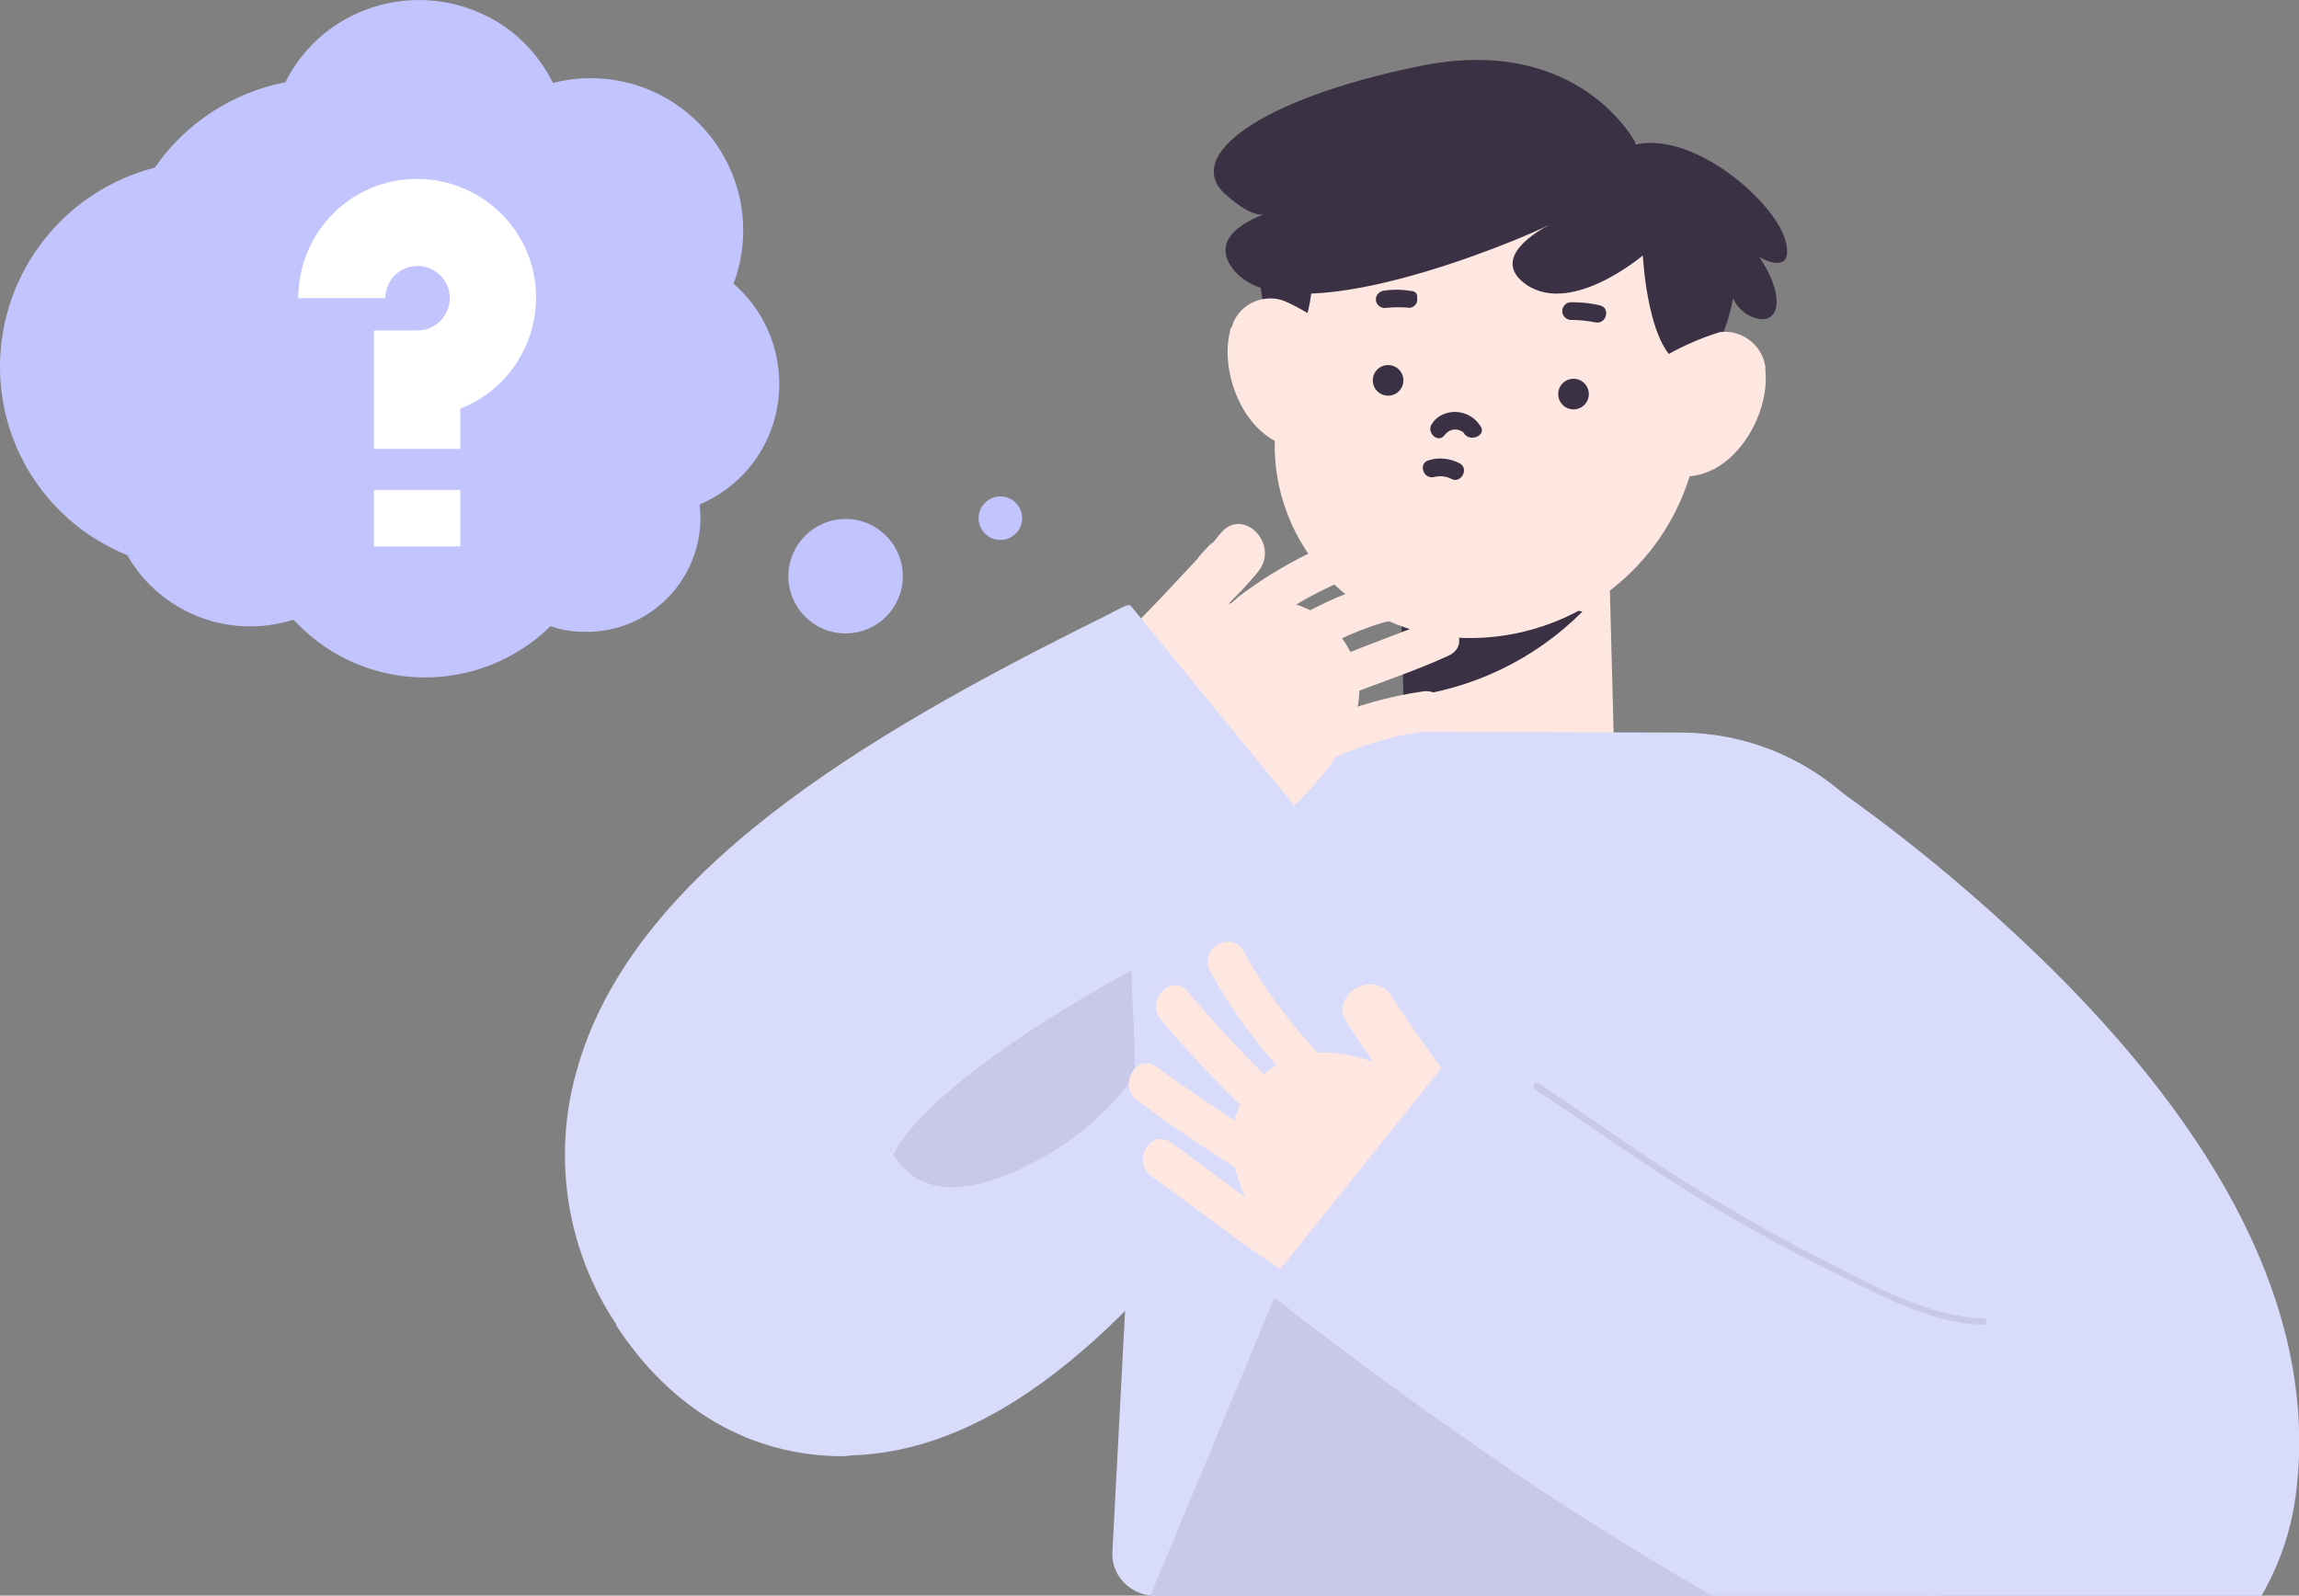 <?xml version="1.0" encoding="utf-8"?>
<!-- Generator: Adobe Illustrator 26.0.2, SVG Export Plug-In . SVG Version: 6.00 Build 0)  -->
<!DOCTYPE svg PUBLIC "-//W3C//DTD SVG 1.1//EN" "http://www.w3.org/Graphics/SVG/1.1/DTD/svg11.dtd">
<svg version="1.1" id="Layer_3" xmlns:x="http://ns.adobe.com/Extensibility/1.0/" xmlns:i="http://ns.adobe.com/AdobeIllustrator/10.0/" xmlns:graph="http://ns.adobe.com/Graphs/1.0/"
	 xmlns="http://www.w3.org/2000/svg" xmlns:xlink="http://www.w3.org/1999/xlink" x="0px" y="0px" width="285.2px" height="198px"
	 viewBox="0 0 285.2 198" style="enable-background:new 0 0 285.2 198;" xml:space="preserve">
<rect x="0" y="0" width="285.2" height="198" fill="#808080" stroke="none"/>
<style type="text/css">
	.st0{fill:#D8DBFA;}
	.st1{fill:#C8C9E8;}
	.st2{fill:#FFE7E1;}
	.st3{fill:#3A3144;}
	.st4{fill:#4F8AE0;}
	.st5{fill:#C2C4FD;}
	.st6{fill:#FFFFFF;}
</style>
<path class="st0" d="M104.6,180.7c-11.4,0-21.3-5.7-28.2-16.3l34-22.1c-1.5-1.7-5.3-2.8-7.4-2.1c0.1,0,7.1-2.6,21.2-22.2
	c5.2-7.3,10.1-14.9,14.5-22.8l35.5,19.6c-5.8,10.3-12.2,20.2-19.2,29.7c-17.9,24.1-33.6,35.6-49.4,36.1L104.6,180.7z"/>
<path class="st1" d="M146.8,92.2l-36.1,17.5c0,0-12.3,48.9,16.2,35.2C156.6,130.8,146.8,92.2,146.8,92.2z"/>
<path class="st2" d="M200.2,91.9l-0.6-23l-26,0.7v1.5l22.6,4.8c-6,6-13.8,9.7-22.2,10.6l0.2,6.1L200.2,91.9z"/>
<path class="st3" d="M173.7,71.1l0.4,15.4c8.4-0.9,16.2-4.6,22.2-10.6L173.7,71.1z"/>
<path class="st2" d="M180.3,79.1L180.3,79.1c-13.2-1-23.1-12.5-22.1-25.7l1.3-17.9c1.1-14.4,13.6-25.3,28.1-24.2l0,0l0,0
	c14.4,1.1,25.3,13.6,24.2,28.1l0,0l-1,13.4C209.6,68.5,196,80.2,180.3,79.1z"/>
<path class="st3" d="M163,31.9c-0.2,0.3,0.2,8.9-2.9,10.1s-4.1-7-3.7-9.3"/>
<path class="st3" d="M221.5,29.9c-1.2-4.7-11.1-13.5-18.5-12c0,0-6.9-13.8-26.9-9.7S146.8,19.4,152,24.1c3.8,3.4,5.1,2.4,5.1,2.4
	s-7.6,2.3-4.2,6.8c6.5,8.9,36-3.7,39.3-5.4c-1.5,0.8-6.9,3.9-3.4,7c5.6,4.8,15-3.2,15-3.2s0.6,12.3,5.1,13.6S215,37,215,37
	c0.6,1.4,1.9,2.4,3.4,2.6c2.5,0.2,2.9-3.2-0.2-7.8C218.1,31.9,222.7,34.5,221.5,29.9z"/>
<path class="st2" d="M152.6,41.1c-1.4,5.3,2,14,8.6,14.5l2.9-14.9c0.2-1-4.4-3.3-5.2-3.5c-2.6-0.7-5.4,0.8-6.1,3.4
	C152.6,40.8,152.6,40.9,152.6,41.1z"/>
<path class="st2" d="M219,46c0.6,5.5-4,13.6-10.6,13.1c0,0-4.3-12.6-1.7-15c2.1-1.2,4.4-2.2,6.7-2.9c2.7-0.3,5.2,1.6,5.6,4.3
	C219,45.7,219,45.8,219,46z"/>
<path class="st0" d="M247,190l-8-71.8c-1.7-15.5-14.8-27.2-30.4-27.3l-38-0.1c-25.1,0-31.3,11.8-30.1,33.8c0.5,8,0.4,16.1-0.2,24.2
	l-2.3,43.7c-0.2,2.9,2.1,5.3,4.9,5.5l0,0h96.8c2.6,0,5.1-1.4,6.4-3.7C246.9,193,247.2,191.5,247,190z"/>
<path class="st2" d="M133.5,84.4l14.7,24.9c0,0,27.9-16,18.5-29.8S133.5,84.4,133.5,84.4z"/>
<path class="st2" d="M171.4,65.3C165,67,159,70,153.7,74c-3.4,2.9-6.4,6.1-8.9,9.8c-1.9,2.5,2.4,4.9,4.2,2.4c2.2-3.2,4.9-6,7.8-8.5
	c4.8-3.6,10.2-6.2,15.9-7.7C175.8,69.1,174.5,64.4,171.4,65.3L171.4,65.3z"/>
<path class="st2" d="M173,71.9c-8.1,1.6-14.4,6-21.1,10.4c-2.6,1.7-0.2,5.9,2.4,4.2c6.5-4.2,12.3-8.4,20-9.9
	C177.4,76,176.1,71.3,173,71.9L173,71.9z"/>
<path class="st2" d="M177.3,77.2c-0.2,0.1-0.4,0.2-0.6,0.2l-1.4,0.5l-3.9,1.5c-3.2,1.2-6.4,2.5-9.6,3.9c-2.8,1.2-12.9,5.4-9.4,10.1
	c1.9,2.5,6.1,0.1,4.2-2.4c-0.2-0.2,0.1,0.5,0.1,0.6c0-0.4-0.1,0.3-0.1,0.4c0,0.4,0-0.1,0.1-0.1c-0.1,0-0.2,0.3,0.1-0.1
	c0.7-0.6,1.4-1.1,2.2-1.6c2.4-1.4,4.9-2.6,7.4-3.6c4.3-1.8,8.9-3.2,13.2-5.2C182.7,80.1,180.2,75.9,177.3,77.2L177.3,77.2z"/>
<path class="st2" d="M176.5,85.8c-4.2,0.6-8.4,1.8-12.4,3.5c-2.3,1-4.3,2.7-5.7,4.9c-2.4,3.4-5.8,5.8-9.8,6.9
	c-3,0.9-1.7,5.6,1.3,4.7c3.9-1.1,7.4-3.2,10.2-6c2.1-2.2,2.9-4.6,5.7-5.9c3.8-1.7,7.8-2.8,11.9-3.3C180.9,90,179.5,85.3,176.5,85.8z
	"/>
<path class="st2" d="M151.5,66.1c-0.4,0.4-0.7,0.9-1.1,1.3c-0.8,1,0.2-0.2-0.1,0c-0.6,0.6-1.3,1.3-1.8,2l-4.3,4.6
	c-3,3.1-6,6.2-8.9,9.3s1.7,7.6,4.6,4.6s5.9-6.2,8.9-9.2c1.4-1.5,2.9-3,4.3-4.5c0.6-0.6,1.2-1.2,1.8-1.9c0.3-0.3,0.5-0.6,0.8-0.9
	c-0.4,0.5,0,0,0.4-0.5C158.8,67.5,154.2,62.9,151.5,66.1z"/>
<path class="st0" d="M76.5,164.4c-6.2-9.2-8-20.7-5-31.4c6.7-24.5,35.4-41.6,65.3-56.4c2-1,3.2-1.8,3.5-1.4l25.7,31.4
	c-2.6,2.1-5.3,3.5-11.2,6.4c-7.6,3.7-19,9.4-28.9,16.2c-13.8,9.4-15.3,14.5-15.3,14.6c0.1-0.5,0.1-0.9-0.1-1.4L76.5,164.4z"/>
<path class="st3" d="M183.6,52.8c-1.1-1.7-3.4-2.2-5.1-1.1l0,0c-0.3,0.2-0.6,0.5-0.8,0.8c-0.9,1.1,0.7,2.6,1.5,1.5
	c0.5-0.7,1.4-0.9,2.1-0.5c0.2,0.1,0.3,0.2,0.4,0.4C182.6,54.9,184.5,53.9,183.6,52.8L183.6,52.8z"/>
<path class="st3" d="M177.9,59.2c0.7-0.2,1.5-0.1,2.1,0.2c1.2,0.7,2.3-1.2,1.1-1.9c-1.2-0.6-2.5-0.8-3.8-0.4
	C175.9,57.4,176.5,59.5,177.9,59.2L177.9,59.2z"/>
<circle class="st3" cx="195.2" cy="48.9" r="1.9"/>
<circle class="st3" cx="172.2" cy="47.2" r="1.9"/>
<path class="st3" d="M198.5,37.9c-1.2-0.3-2.4-0.4-3.6-0.4c-0.6,0-1.1,0.5-1.1,1.1s0.5,1.1,1.1,1.1l0,0c1,0,2,0.1,3,0.3
	C199.3,40.3,199.8,38.2,198.5,37.9z"/>
<path class="st3" d="M175,36.1c-1.2-0.2-2.3-0.2-3.5,0c-0.6,0.2-0.9,0.7-0.8,1.3l0,0l0,0c0.2,0.6,0.7,0.9,1.3,0.8l0,0
	c1-0.1,2-0.1,2.9,0c0.6-0.1,1-0.6,0.9-1.2C175.9,36.4,175.5,36.1,175,36.1L175,36.1z"/>
<path class="st4" d="M149,129.3c0.2,0,0.4-0.2,0.4-0.4s-0.2-0.4-0.4-0.4s-0.4,0.2-0.4,0.4S148.8,129.3,149,129.3L149,129.3z"/>
<path class="st2" d="M187.8,143.9l-18,22.6c0,0-25.4-19.7-14.1-32.1S187.8,143.9,187.8,143.9z"/>
<path class="st2" d="M150.1,120.5c5.5,9.9,13.4,18.3,23.1,24.3c2.7,1.7,5.1-2.6,2.4-4.2c-8.9-5.6-16.2-13.3-21.3-22.5
	C152.8,115.3,148.6,117.7,150.1,120.5L150.1,120.5z"/>
<path class="st2" d="M144,126.5c5,6,10.6,11.6,16.5,16.7c2.4,2,5.8-1.4,3.4-3.4c-6-5.1-11.5-10.7-16.5-16.7
	C145.4,120.6,142,124.1,144,126.5L144,126.5z"/>
<path class="st2" d="M141.1,136.6c4.4,3.2,8.9,6.3,13.5,9.1c2.7,1.7,5.1-2.5,2.4-4.2c-4.6-2.9-9.1-5.9-13.5-9.1
	C141,130.5,138.6,134.7,141.1,136.6z"/>
<path class="st2" d="M142.9,146c8.1,5.8,16.2,12.6,25.4,16.8c2.8,1.3,5.3-2.9,2.4-4.2c-9.2-4.1-17.2-11-25.4-16.8
	C142.7,139.9,140.3,144.2,142.9,146z"/>
<path class="st2" d="M167.1,126.9c4.2,6.6,9.1,12.8,13.7,19.2c0.9,1.5,2.9,2,4.4,1.2c1.5-0.9,2.1-2.9,1.2-4.4
	c-4.5-6.4-9.5-12.6-13.7-19.2C170.5,120.1,164.8,123.4,167.1,126.9L167.1,126.9z"/>
<path class="st5" d="M0,45.5c0-11.6,7.9-21.8,19.2-24.7c3.8-5.5,9.6-9.3,16.2-10.6C40,1,51.2-2.6,60.4,2c3.6,1.8,6.4,4.7,8.2,8.3
	c1.5-0.4,3.1-0.6,4.7-0.6c10.4,0,18.9,8.5,18.9,18.9c0,2.2-0.4,4.5-1.2,6.6c6.8,5.9,7.6,16.2,1.8,23c-1.6,1.9-3.7,3.4-6,4.4
	c0,0.5,0.1,1,0.1,1.6c0,7.9-6.4,14.3-14.3,14.2c-1.5,0-2.9-0.2-4.3-0.7c-8.8,8.6-22.9,8.5-31.5-0.4c-0.1-0.1-0.3-0.3-0.4-0.4
	c-7.9,2.5-16.5-0.8-20.6-8C6.2,65,0,55.8,0,45.5z"/>
<circle class="st5" cx="104.9" cy="71.5" r="7.1"/>
<circle class="st5" cx="124.1" cy="64.3" r="2.7"/>
<path class="st6" d="M57.1,55.7H46.4V41h5.4c2.2,0,4-1.8,4-4s-1.8-4-4-4s-4,1.8-4,4H37c0-8.1,6.5-14.8,14.7-14.8
	c8.1,0,14.8,6.5,14.8,14.7c0,6.1-3.7,11.6-9.4,13.8V55.7z"/>
<rect x="46.4" y="60.8" class="st6" width="10.7" height="7"/>
<rect x="142.8" y="172.2" class="st0" width="137.5" height="25.8"/>
<path class="st1" d="M158.9,159.1L142.7,198h0.6h96.5l-66.1-44.6L158.9,159.1z"/>
<path class="st0" d="M284.8,185.5c2.7-20.6-7.4-42.5-30-65c-9.4-9.3-19.7-17.8-30.7-25.2l-22.3,33.9c13.4,8.8,30.6,24.4,38.5,37.5
	c-9.2-4.6-18.1-9.8-26.6-15.6c-17-11.3-31.4-22.7-31.5-22.8L156.8,160c0.8,0.6,18.3,14.6,38.8,27.8c6.1,3.9,11.7,7.3,17,10.3h67.9
	C282.7,194.3,284.2,190.1,284.8,185.5z"/>
<path class="st1" d="M190.4,135.2c7.1,4.6,13.9,9.6,21.2,14c5.3,3.2,10.8,6.2,16.3,8.9c5.7,2.8,11.7,6.1,18.2,6.3
	c0.2,0,0.4-0.2,0.3-0.5c0-0.2-0.2-0.3-0.3-0.3c-7-0.2-13.7-4.1-19.8-7.2c-5.2-2.6-10.3-5.5-15.4-8.6c-6.9-4.2-13.4-9-20.1-13.4
	C190.4,134.2,190,134.9,190.4,135.2L190.4,135.2z"/>
<circle class="st0" cx="93.1" cy="153.1" r="20"/>
</svg>
